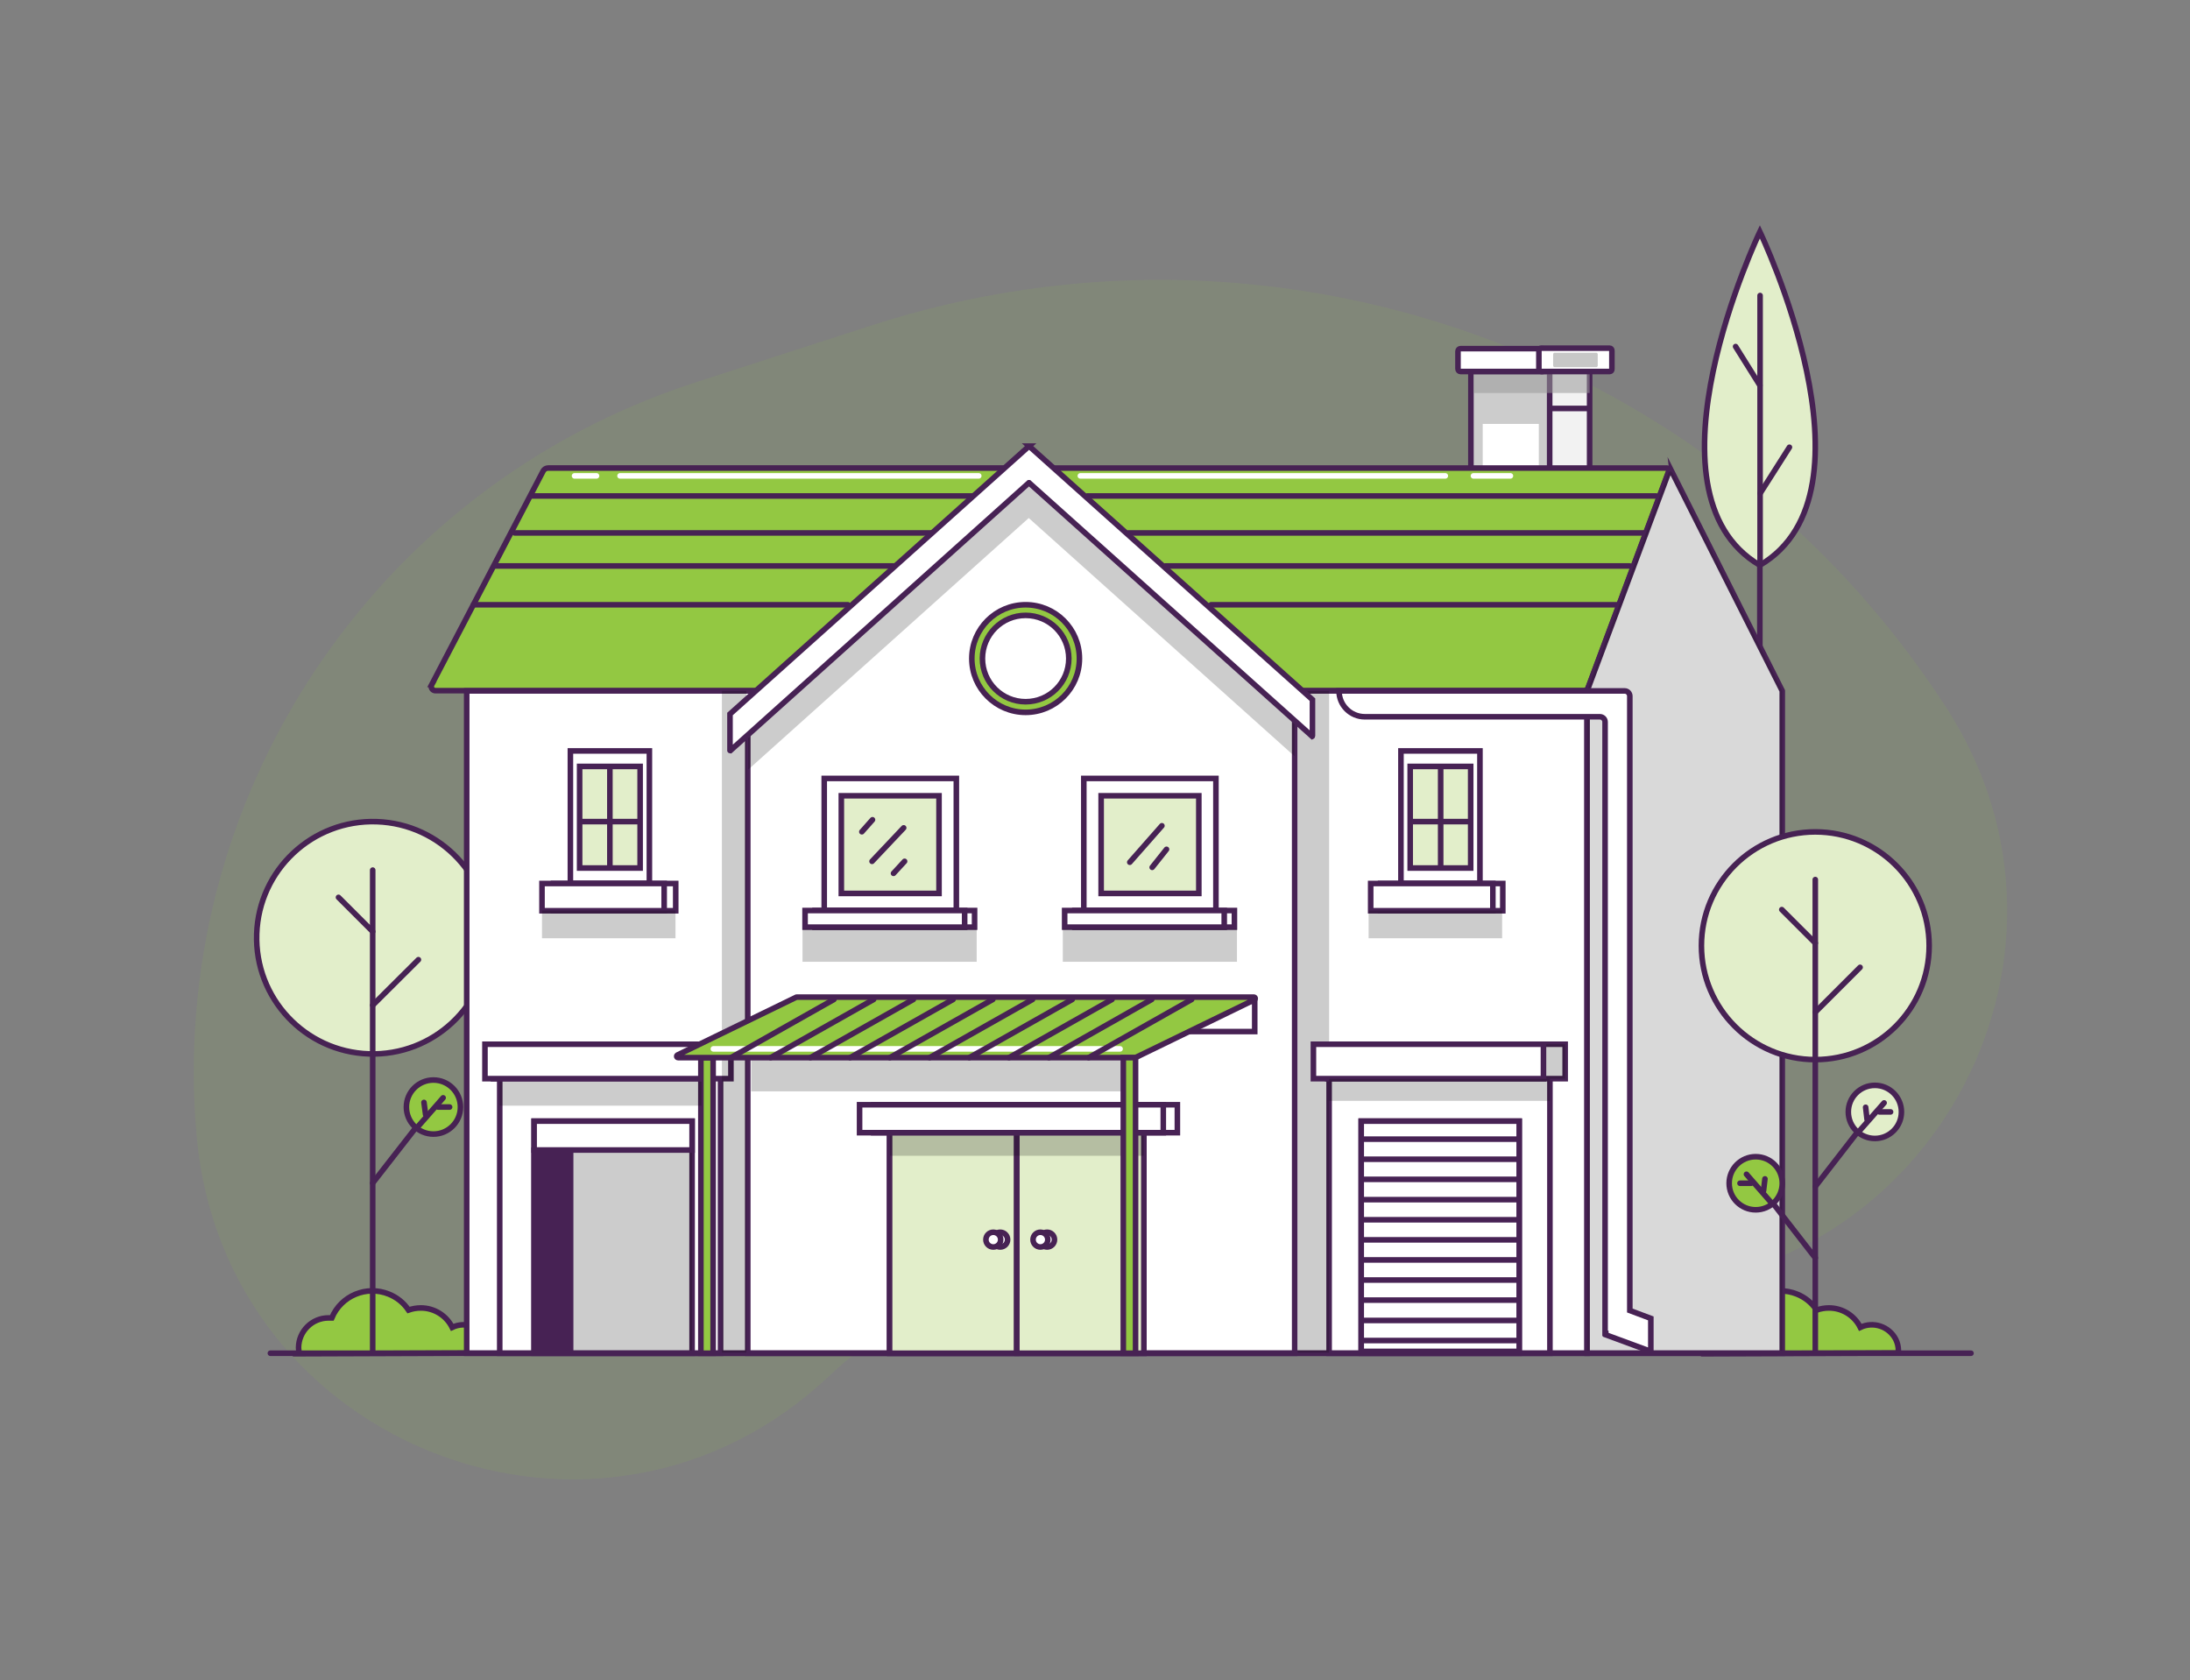 <?xml version="1.0" encoding="UTF-8"?>
<svg id="Layer_2" data-name="Layer 2" xmlns="http://www.w3.org/2000/svg" viewBox="0 0 785.1 602.32">
  <rect x="0" y="0" width="785.1" height="602.32" fill="#808080" stroke="none"/>
  <defs>
    <style>
      .cls-1, .cls-2, .cls-3, .cls-4, .cls-5 {
        fill: none;
      }

      .cls-6 {
        fill: #999;
        opacity: .54;
      }

      .cls-6, .cls-7, .cls-8, .cls-9 {
        isolation: isolate;
      }

      .cls-10 {
        stroke: #472253;
      }

      .cls-10, .cls-11, .cls-2, .cls-12, .cls-13, .cls-14, .cls-3, .cls-15, .cls-4, .cls-16, .cls-17, .cls-5 {
        stroke-miterlimit: 10;
        stroke-width: 2px;
      }

      .cls-10, .cls-9 {
        fill: #93c842;
      }

      .cls-10, .cls-3, .cls-16, .cls-17, .cls-5 {
        stroke-linecap: round;
      }

      .cls-7 {
        opacity: .15;
      }

      .cls-8 {
        opacity: .2;
      }

      .cls-11 {
        fill: #f2f2f2;
      }

      .cls-11, .cls-14, .cls-15, .cls-4 {
        stroke: #472354;
      }

      .cls-2, .cls-12, .cls-13, .cls-3, .cls-16, .cls-17 {
        stroke: #472254;
      }

      .cls-9 {
        opacity: .1;
      }

      .cls-12 {
        fill: #472254;
      }

      .cls-13, .cls-18, .cls-15, .cls-17 {
        fill: #fff;
      }

      .cls-14 {
        fill: #ccc;
      }

      .cls-16 {
        fill: #e2eeca;
      }

      .cls-5 {
        stroke: #fff;
      }
    </style>
  </defs>
  <g id="Layer_1-2" data-name="Layer 1">
    <g id="Layer_2-2" data-name="Layer 2">
      <g id="Layer_1-2" data-name="Layer 1-2">
        <path class="cls-9" d="M297.22,493.37h0c25.88-24.46,60.39-37.68,95.99-36.76l188.04,4.8c108.3,2.73,175.29-116.91,116.42-207.83h0c-82.62-127.5-240.53-183.65-385.1-136.95l-63.18,20.45c-115.49,37.32-189.75,149.63-178.87,270.5h0c10.1,112.03,144.98,163.11,226.7,85.78Z"/>
        <path class="cls-10" d="M612.1,485.34c-.13-.71-.21-1.43-.25-2.15.05-5.91,4.85-10.68,10.76-10.68h1.16c3.32-7.98,12.45-11.78,20.45-8.53,2.87,1.15,5.32,3.14,7.04,5.71,1.41-.49,2.89-.75,4.39-.75,4.77-.02,9.14,2.68,11.26,6.96,4.67-2.21,10.26-.35,12.67,4.22.65,1.28.99,2.7.99,4.14v.83l-68.47.25Z"/>
        <path class="cls-10" d="M107.28,485.34c-.13-.71-.21-1.43-.25-2.15.05-5.91,4.85-10.68,10.76-10.68h1.16c3.32-7.98,12.45-11.78,20.45-8.53,2.88,1.15,5.34,3.14,7.06,5.71,1.41-.49,2.89-.75,4.39-.75,4.77-.02,9.14,2.68,11.26,6.96,4.67-2.21,10.26-.35,12.67,4.22.65,1.28.99,2.7.99,4.14v.83l-68.47.25h-.02Z"/>
        <circle class="cls-16" cx="133.66" cy="336.21" r="41.65" transform="translate(-206.82 458.6) rotate(-88.09)"/>
        <line class="cls-2" x1="133.61" y1="377.78" x2="133.61" y2="485.75"/>
        <line class="cls-3" x1="133.61" y1="377.78" x2="133.61" y2="311.96"/>
        <line class="cls-3" x1="133.61" y1="360.4" x2="150" y2="344.08"/>
        <line class="cls-3" x1="133.61" y1="333.98" x2="121.35" y2="321.73"/>
        <circle class="cls-10" cx="155.38" cy="396.91" r="9.69"/>
        <line class="cls-3" x1="133.61" y1="424.15" x2="149.09" y2="404.28"/>
        <line class="cls-3" x1="150.08" y1="403.62" x2="158.86" y2="393.6"/>
        <line class="cls-3" x1="152.57" y1="399.56" x2="151.99" y2="395.25"/>
        <line class="cls-3" x1="157.04" y1="396.91" x2="161.18" y2="396.91"/>
        <path class="cls-14" d="M554.72,133.2h-26.5c-.5,0-.91.41-.91.91v37.92c0,.5.41.91.91.91h26.5c.5,0,.91-.41.91-.91v-37.92c0-.5-.41-.91-.91-.91Z"/>
        <path class="cls-11" d="M568.96,172.86h-12.5c-.5,0-.91-.41-.91-.91v-37.92c0-.5.41-.91.91-.91h12.5c.5,0,.91.41.91.91v37.92c0,.5-.41.91-.91.91Z"/>
        <line class="cls-4" x1="555.63" y1="146.44" x2="569.87" y2="146.44"/>
        <rect class="cls-6" x="528.23" y="130.38" width="41.65" height="10.52"/>
        <path class="cls-15" d="M553.07,133.2h-29.48c-.5,0-.91-.41-.91-.91v-6.38c0-.5.41-.91.91-.91h29.48c.5,0,.91.41.91.91v6.38c-.03.49-.42.88-.91.91Z"/>
        <path class="cls-15" d="M577.02,133.2h-24.51c-.46,0-.83-.37-.83-.83v-6.71c0-.46.37-.83.83-.83h24.51c.46,0,.83.37.83.83v6.71c.03.43-.3.8-.73.83-.03,0-.07,0-.1,0Z"/>
        <path class="cls-6" d="M572.28,131.62h-14.99c-.27-.02-.48-.23-.5-.5v-4.14c.02-.27.23-.48.5-.5h14.99c.27.02.48.23.5.5v4.14c-.02.27-.23.48-.5.5Z"/>
        <rect class="cls-18" x="531.54" y="151.99" width="20.12" height="17.39"/>
        <path class="cls-10" d="M154.8,245.39l39.91-76.51c.36-.67,1.06-1.08,1.82-1.08h169.57c1.09.01,1.97.9,1.99,1.99v75.84c-.01,1.09-.9,1.97-1.99,1.99h-209.9c-.83.05-1.54-.58-1.59-1.41-.02-.29.05-.57.19-.82Z"/>
        <path class="cls-10" d="M569.38,246.38l28.9-77.58c.15-.37-.04-.8-.41-.94-.08-.03-.16-.05-.25-.05h-223.81c-1.09.01-1.97.9-1.99,1.99v75.84c.01,1.09.9,1.97,1.99,1.99h193.75c.83.09,1.6-.44,1.82-1.24Z"/>
        <rect class="cls-13" x="167.31" y="247.71" width="401.66" height="237.47"/>
        <line class="cls-2" x1="630.9" y1="336.3" x2="630.9" y2="198.77"/>
        <path class="cls-16" d="M630.9,83.1s-44.63,93.4,0,119.56c44.71-26.25,0-119.56,0-119.56Z"/>
        <line class="cls-3" x1="630.98" y1="201.09" x2="630.98" y2="105.95"/>
        <line class="cls-3" x1="630.98" y1="176.91" x2="641.5" y2="160.35"/>
        <line class="cls-3" x1="630.9" y1="138.16" x2="622.2" y2="124.25"/>
        <polygon class="cls-13" points="268.07 485.17 268.07 253.5 368.76 163.25 464.14 248.7 464.14 485.17 268.07 485.17"/>
        <path class="cls-8" d="M368.76,173.35l-100.52,90.17v12.25s.04.08.08.08h0l100.44-90.09h.08l95.14,85.28s.08-.04.08-.08h0v-12.25l-95.3-85.37Z"/>
        <rect class="cls-13" x="295.48" y="279.09" width="47.36" height="47.36"/>
        <rect class="cls-16" x="301.61" y="285.3" width="35.02" height="35.02"/>
        <rect class="cls-13" x="388.54" y="279.09" width="47.36" height="47.36"/>
        <rect class="cls-16" x="394.75" y="285.3" width="35.02" height="35.02"/>
        <rect class="cls-13" x="292.17" y="326.45" width="57.21" height="5.96"/>
        <rect class="cls-13" x="288.61" y="326.45" width="57.21" height="5.96"/>
        <rect class="cls-13" x="385.32" y="326.45" width="57.21" height="5.96"/>
        <rect class="cls-13" x="381.67" y="326.45" width="57.21" height="5.96"/>
        <rect class="cls-13" x="179.15" y="383.17" width="79.16" height="102.01"/>
        <rect class="cls-13" x="476.48" y="383.17" width="79.16" height="102.01"/>
        <rect class="cls-13" x="502.23" y="269.23" width="28.32" height="47.53"/>
        <rect class="cls-16" x="505.54" y="274.78" width="21.69" height="36.43"/>
        <rect class="cls-13" x="494.94" y="316.76" width="43.8" height="9.77"/>
        <rect class="cls-13" x="491.38" y="316.76" width="43.8" height="9.77"/>
        <rect class="cls-13" x="204.48" y="269.23" width="28.32" height="47.53"/>
        <rect class="cls-16" x="207.79" y="274.78" width="21.69" height="36.43"/>
        <rect class="cls-13" x="198.44" y="316.76" width="43.8" height="9.77"/>
        <rect class="cls-13" x="194.3" y="316.76" width="43.8" height="9.77"/>
        <rect class="cls-13" x="191.48" y="401.96" width="56.63" height="83.21"/>
        <rect class="cls-13" x="487.99" y="401.96" width="56.63" height="83.21"/>
        <rect class="cls-8" x="191.48" y="401.96" width="56.63" height="83.21"/>
        <rect class="cls-8" x="487.99" y="401.96" width="56.63" height="83.21"/>
        <line class="cls-3" x1="312.62" y1="308.81" x2="323.96" y2="296.81"/>
        <line class="cls-3" x1="320.32" y1="313.12" x2="324.29" y2="308.81"/>
        <line class="cls-3" x1="308.97" y1="298.21" x2="312.78" y2="293.91"/>
        <line class="cls-3" x1="405.02" y1="309.14" x2="416.53" y2="296.06"/>
        <line class="cls-3" x1="413.05" y1="310.97" x2="418.19" y2="304.51"/>
        <line class="cls-3" x1="348.88" y1="177.82" x2="190.9" y2="177.82"/>
        <line class="cls-3" x1="334.23" y1="191.07" x2="184.53" y2="191.07"/>
        <line class="cls-3" x1="320.9" y1="202.91" x2="177.66" y2="202.91"/>
        <line class="cls-3" x1="303.92" y1="216.82" x2="169.71" y2="216.82"/>
        <line class="cls-3" x1="389.87" y1="177.82" x2="593.72" y2="177.82"/>
        <line class="cls-3" x1="404.61" y1="191.07" x2="589.17" y2="191.07"/>
        <line class="cls-3" x1="417.86" y1="202.91" x2="584.28" y2="202.91"/>
        <line class="cls-3" x1="434.17" y1="216.82" x2="579.48" y2="216.82"/>
        <rect class="cls-17" x="191.48" y="401.96" width="56.63" height="10.35"/>
        <rect class="cls-13" x="487.99" y="401.96" width="56.63" height="82.55"/>
        <circle class="cls-10" cx="367.68" cy="236.11" r="19.29"/>
        <circle class="cls-15" cx="367.68" cy="236.11" r="15.48"/>
        <path class="cls-13" d="M599.52,169.46l39.41,78.25v237.47h-69.97v-237.47l29.15-78.16c.14-.4.57-.61.97-.47.19.07.35.21.44.39Z"/>
        <path class="cls-7" d="M599.52,169.46l39.41,78.25v237.47h-69.97v-237.47l29.15-78.16c.14-.4.57-.61.97-.47.19.07.35.21.44.39Z"/>
        <rect class="cls-17" x="176.91" y="374.39" width="85.12" height="12.34"/>
        <rect class="cls-17" x="173.85" y="374.39" width="81.64" height="12.34"/>
        <rect class="cls-17" x="475.98" y="374.39" width="85.12" height="12.34"/>
        <rect class="cls-8" x="475.98" y="374.39" width="85.12" height="12.34"/>
        <rect class="cls-17" x="283.8" y="358.99" width="166.01" height="10.85"/>
        <line class="cls-2" x1="650.77" y1="379.94" x2="650.77" y2="485.75"/>
        <circle class="cls-16" cx="650.77" cy="339.08" r="40.82"/>
        <line class="cls-3" x1="650.77" y1="379.94" x2="650.77" y2="315.35"/>
        <line class="cls-3" x1="650.77" y1="362.88" x2="666.83" y2="346.82"/>
        <line class="cls-3" x1="650.77" y1="338.12" x2="638.76" y2="326.12"/>
        <circle class="cls-16" cx="672.13" cy="398.65" r="9.52"/>
        <line class="cls-3" x1="666.83" y1="405.19" x2="675.44" y2="395.42"/>
        <line class="cls-3" x1="650.77" y1="425.39" x2="665.92" y2="405.85"/>
        <line class="cls-3" x1="669.32" y1="401.3" x2="668.82" y2="396.99"/>
        <line class="cls-3" x1="673.79" y1="398.65" x2="677.76" y2="398.65"/>
        <circle class="cls-10" cx="629.41" cy="424.23" r="9.52"/>
        <line class="cls-3" x1="634.71" y1="430.86" x2="626.1" y2="421.01"/>
        <line class="cls-3" x1="650.77" y1="450.98" x2="635.62" y2="431.44"/>
        <line class="cls-3" x1="632.22" y1="426.88" x2="632.72" y2="422.66"/>
        <line class="cls-3" x1="627.75" y1="424.23" x2="623.78" y2="424.23"/>
        <line class="cls-3" x1="96.93" y1="485.17" x2="706.58" y2="485.17"/>
        <rect class="cls-10" x="251.26" y="379.19" width="4.39" height="105.98"/>
        <rect class="cls-13" x="318.91" y="399.64" width="91.16" height="85.53"/>
        <rect class="cls-16" x="318.91" y="399.64" width="45.54" height="85.53"/>
        <rect class="cls-16" x="364.53" y="399.64" width="45.54" height="85.53"/>
        <rect class="cls-13" x="313.2" y="396.08" width="108.88" height="10.02"/>
        <rect class="cls-13" x="308.15" y="396.08" width="108.88" height="10.02"/>
        <line class="cls-2" x1="208.54" y1="294.57" x2="229.57" y2="294.57"/>
        <line class="cls-2" x1="218.64" y1="310.97" x2="218.64" y2="275.53"/>
        <line class="cls-2" x1="506.37" y1="294.57" x2="527.32" y2="294.57"/>
        <line class="cls-2" x1="516.47" y1="310.97" x2="516.47" y2="275.53"/>
        <rect class="cls-12" x="191.48" y="412.39" width="13.08" height="72.12"/>
        <rect class="cls-8" x="194.3" y="326.45" width="47.86" height="9.94"/>
        <rect class="cls-8" x="490.64" y="326.45" width="47.86" height="9.94"/>
        <rect class="cls-8" x="287.7" y="333.07" width="62.43" height="11.76"/>
        <rect class="cls-8" x="381.01" y="333.07" width="62.43" height="11.76"/>
        <rect class="cls-8" x="269.31" y="379.94" width="133.31" height="11.34"/>
        <line class="cls-5" x1="387.3" y1="170.62" x2="518.13" y2="170.62"/>
        <line class="cls-5" x1="528.23" y1="170.62" x2="541.47" y2="170.62"/>
        <line class="cls-5" x1="350.87" y1="170.62" x2="222.28" y2="170.62"/>
        <line class="cls-5" x1="213.84" y1="170.62" x2="205.97" y2="170.62"/>
        <rect class="cls-8" x="465.22" y="247.71" width="11.26" height="237.22"/>
        <rect class="cls-8" x="258.8" y="247.71" width="8.78" height="237.22"/>
        <path class="cls-13" d="M368.92,159.94l-107.22,96.05v13.08s.04.08.08.08h0l107.06-96.05h.08l101.51,90.91s.08-.04.08-.08h0v-13.08l-101.59-90.91Z"/>
        <circle class="cls-13" cx="358.57" cy="444.44" r="2.65"/>
        <circle class="cls-13" cx="356.09" cy="444.44" r="2.65"/>
        <path class="cls-10" d="M406.93,379.19h-163.86c-.27,0-.49-.22-.49-.49,0-.17.09-.34.24-.43l42.56-20.7c.08,0,.17-.08.25-.08h163.88c.27,0,.49.22.49.49,0,.17-.09.34-.24.43l-42.56,20.7q-.19.08-.27.08Z"/>
        <line class="cls-5" x1="255.74" y1="376.05" x2="401.54" y2="376.05"/>
        <circle class="cls-13" cx="375.38" cy="444.44" r="2.65"/>
        <circle class="cls-13" cx="372.98" cy="444.44" r="2.65"/>
        <rect class="cls-8" x="319.08" y="407.18" width="90.91" height="7.2"/>
        <rect class="cls-10" x="402.7" y="379.19" width="4.39" height="105.98"/>
        <rect class="cls-17" x="470.85" y="374.39" width="82.47" height="12.34"/>
        <line class="cls-2" x1="488.9" y1="408.42" x2="544.7" y2="408.42"/>
        <line class="cls-2" x1="488.9" y1="415.62" x2="544.7" y2="415.62"/>
        <line class="cls-2" x1="488.9" y1="422.83" x2="544.7" y2="422.83"/>
        <line class="cls-2" x1="488.9" y1="430.11" x2="544.7" y2="430.11"/>
        <line class="cls-2" x1="488.9" y1="437.32" x2="544.7" y2="437.32"/>
        <line class="cls-2" x1="488.9" y1="444.52" x2="544.7" y2="444.52"/>
        <line class="cls-2" x1="488.9" y1="451.72" x2="544.7" y2="451.72"/>
        <line class="cls-2" x1="488.9" y1="458.93" x2="544.7" y2="458.93"/>
        <line class="cls-2" x1="488.9" y1="466.13" x2="544.7" y2="466.13"/>
        <line class="cls-2" x1="488.9" y1="473.42" x2="544.7" y2="473.42"/>
        <line class="cls-2" x1="488.9" y1="480.62" x2="544.7" y2="480.62"/>
        <rect class="cls-8" x="476.48" y="386.81" width="79.16" height="7.87"/>
        <rect class="cls-8" x="179.15" y="387.8" width="72.37" height="8.61"/>
        <path class="cls-13" d="M584.28,469.86v-220.25c.02-1.03-.8-1.89-1.84-1.9-.02,0-.04,0-.07,0h-102.34c0,5.11,4.13,9.26,9.24,9.27.01,0,.02,0,.03,0h84.21c1.03-.02,1.89.8,1.9,1.84,0,.02,0,.04,0,.07v219.17h.25v.5l16.15,5.96v-11.84l-7.53-2.82Z"/>
        <line class="cls-3" x1="262.03" y1="379.19" x2="298.96" y2="358.33"/>
        <line class="cls-3" x1="276.27" y1="379.19" x2="313.2" y2="358.33"/>
        <line class="cls-3" x1="290.51" y1="379.19" x2="327.44" y2="358.33"/>
        <line class="cls-3" x1="304.75" y1="379.19" x2="341.68" y2="358.33"/>
        <line class="cls-3" x1="318.99" y1="379.19" x2="355.92" y2="358.33"/>
        <line class="cls-3" x1="333.24" y1="379.19" x2="370.16" y2="358.33"/>
        <line class="cls-3" x1="347.48" y1="379.19" x2="384.4" y2="358.33"/>
        <line class="cls-3" x1="361.72" y1="379.19" x2="398.65" y2="358.33"/>
        <line class="cls-3" x1="376.04" y1="379.19" x2="412.89" y2="358.33"/>
        <line class="cls-3" x1="390.28" y1="379.19" x2="427.21" y2="358.33"/>
      </g>
    </g>
    <rect class="cls-1" width="785.1" height="602.32"/>
  </g>
</svg>